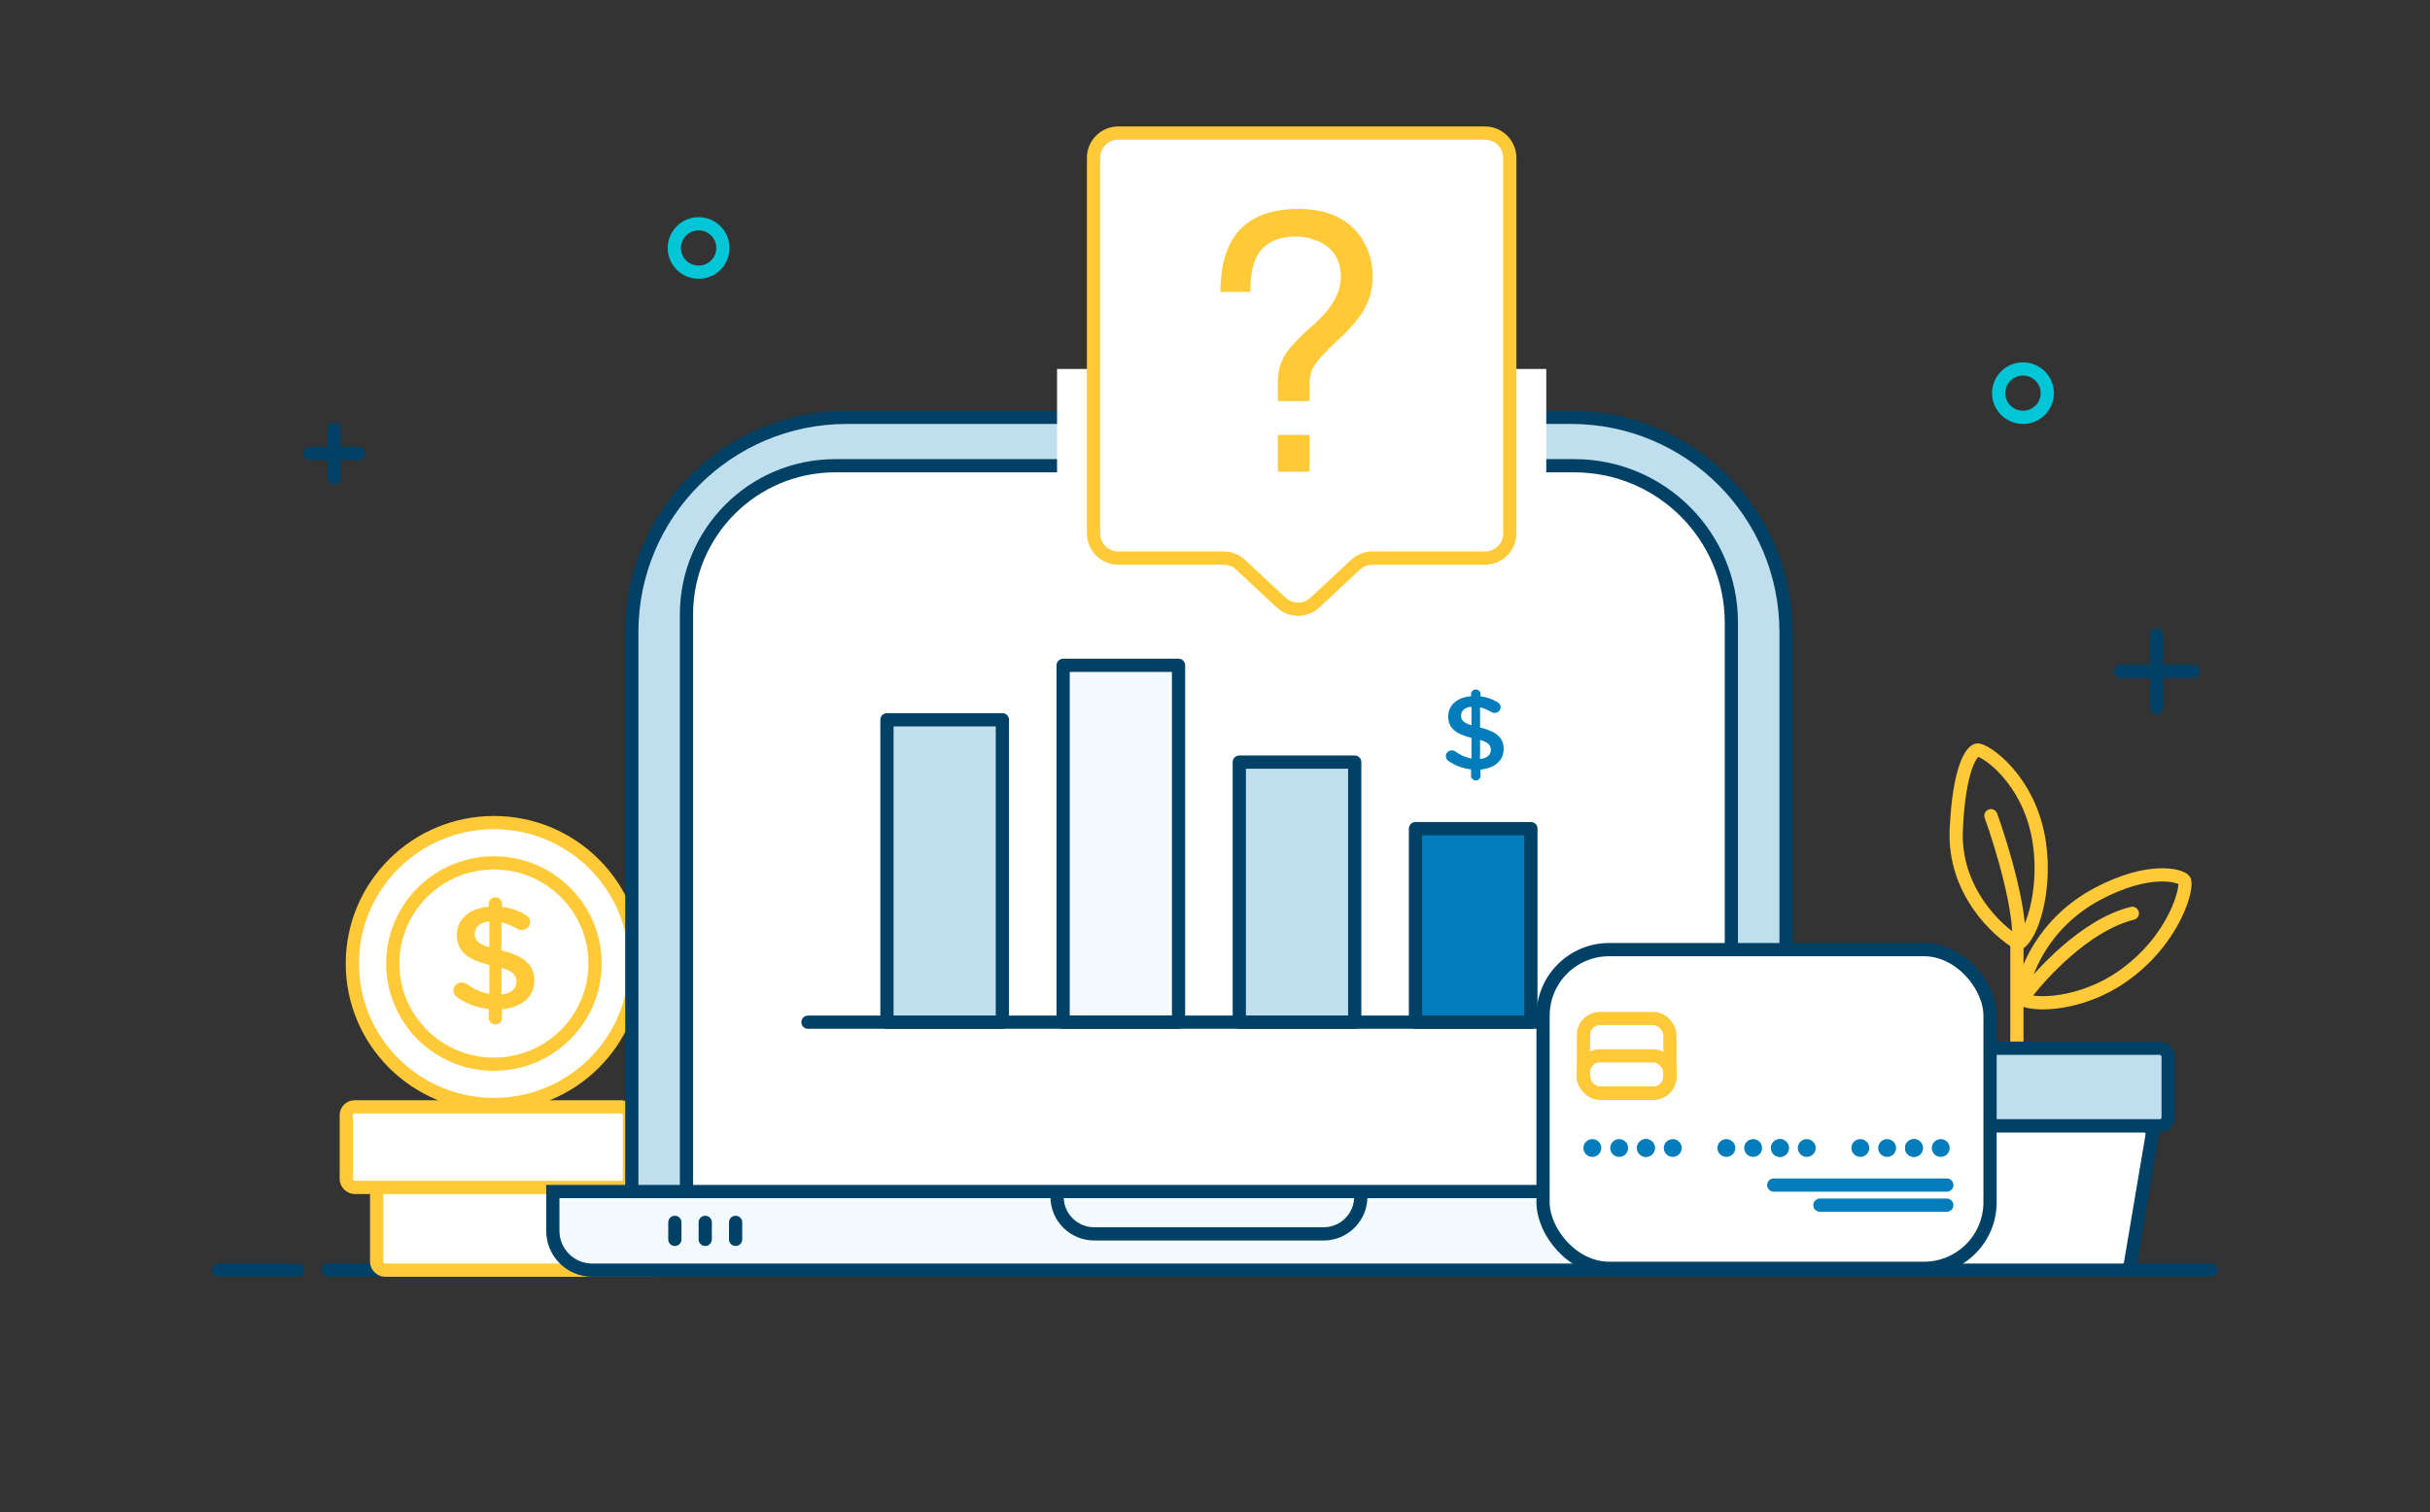 <svg width="294" height="183" viewBox="0 0 294 183" fill="none" xmlns="http://www.w3.org/2000/svg">
<rect x="0" y="0" width="294" height="183" fill="#333333" stroke="none"/>
<path d="M267.54 153.72L39.69 153.72" stroke="#004165" stroke-width="1.6" stroke-linecap="round" stroke-linejoin="round"/>
<rect width="10.248" height="34.545" rx="1" transform="matrix(-1.19738e-08 -1 -1 1.18762e-08 80.115 153.72)" fill="white" stroke="#FFC937" stroke-width="1.6"/>
<rect width="9.748" height="34.257" rx="1" transform="matrix(-1.19738e-08 -1 -1 1.18762e-08 76.152 143.704)" fill="white" stroke="#FFC937" stroke-width="1.6"/>
<ellipse rx="17.129" ry="17.059" transform="matrix(-1 0 0 1 59.759 116.611)" fill="white" stroke="#FFC937" stroke-width="1.6"/>
<ellipse cx="59.758" cy="116.611" rx="12.235" ry="12.185" fill="white" stroke="#FFC937" stroke-width="1.6"/>
<path fill-rule="evenodd" clip-rule="evenodd" d="M59.134 109.359C59.134 108.932 59.502 108.595 59.943 108.595C60.385 108.595 60.734 108.932 60.734 109.359V109.75C61.82 109.874 62.74 110.212 63.586 110.727C63.88 110.887 64.138 111.153 64.138 111.58C64.138 112.131 63.678 112.557 63.108 112.557C62.924 112.557 62.74 112.504 62.556 112.397C61.912 112.024 61.286 111.757 60.661 111.615V115.027C63.457 115.702 64.653 116.786 64.653 118.687C64.653 120.641 63.071 121.938 60.734 122.152V123.218C60.734 123.644 60.385 123.982 59.943 123.982C59.502 123.982 59.134 123.644 59.134 123.218V122.116C57.754 121.974 56.484 121.494 55.362 120.73C55.049 120.535 54.865 120.25 54.865 119.877C54.865 119.327 55.307 118.9 55.877 118.9C56.098 118.9 56.319 118.971 56.484 119.096C57.349 119.7 58.195 120.108 59.207 120.286V116.786C56.521 116.111 55.27 115.133 55.27 113.126C55.27 111.224 56.834 109.91 59.134 109.732V109.359ZM62.482 118.811C62.482 118.03 62.077 117.55 60.661 117.123V120.357C61.838 120.233 62.482 119.664 62.482 118.811ZM59.207 114.653C57.791 114.209 57.441 113.747 57.441 113.001C57.441 112.219 58.03 111.615 59.207 111.508V114.653Z" fill="#FFC937"/>
<path d="M219.765 144.204H73.5H66.885V148.962C66.885 151.59 69.024 153.72 71.662 153.72H73.5H219.765H221.602C224.241 153.72 226.38 151.59 226.38 148.962V144.204H219.765Z" fill="#F2FAFD"/>
<path d="M73.5 144.204H226.38V148.962C226.38 151.59 224.241 153.72 221.602 153.72H73.5M219.765 144.204H66.885V148.962C66.885 151.59 69.024 153.72 71.662 153.72H219.765" stroke="#004165" stroke-width="1.6"/>
<path d="M127.89 144.204H164.64V144.828C164.64 147.313 162.625 149.328 160.14 149.328H132.39C129.904 149.328 127.89 147.313 127.89 144.828V144.204Z" stroke="#004165" stroke-width="1.6"/>
<line x1="81.65" y1="147.932" x2="81.65" y2="149.992" stroke="#004165" stroke-width="1.6" stroke-linecap="round" stroke-linejoin="round"/>
<line x1="85.325" y1="147.932" x2="85.325" y2="149.992" stroke="#004165" stroke-width="1.6" stroke-linecap="round" stroke-linejoin="round"/>
<line x1="89" y1="147.932" x2="89" y2="149.992" stroke="#004165" stroke-width="1.6" stroke-linecap="round" stroke-linejoin="round"/>
<line x1="199.985" y1="148.528" x2="210.88" y2="148.528" stroke="#004165" stroke-width="1.6" stroke-linecap="round" stroke-linejoin="round"/>
<path d="M76.44 76.508C76.44 62.148 88.081 50.508 102.44 50.508H190.09C204.45 50.508 216.09 62.148 216.09 76.508V144.204H76.44V76.508Z" fill="#BFDEEE" stroke="#004165" stroke-width="1.6"/>
<path d="M83.055 74.364C83.055 64.423 91.114 56.364 101.055 56.364H190.475C200.968 56.364 209.475 64.87 209.475 75.364V144.204H83.055V74.364Z" fill="white" stroke="#004165" stroke-width="1.6"/>
<rect x="107.31" y="87.108" width="13.965" height="36.6" fill="#BFDEEE" stroke="#004165" stroke-width="1.6" stroke-linecap="round" stroke-linejoin="round"/>
<rect x="128.625" y="80.52" width="13.965" height="43.188" fill="#F2FAFD" stroke="#004165" stroke-width="1.6" stroke-linecap="round" stroke-linejoin="round"/>
<rect x="149.94" y="92.232" width="13.965" height="31.476" fill="#BFDEEE" stroke="#004165" stroke-width="1.6" stroke-linecap="round" stroke-linejoin="round"/>
<rect x="171.255" y="100.284" width="13.965" height="23.424" fill="#007DBA" stroke="#004165" stroke-width="1.6" stroke-linecap="round" stroke-linejoin="round"/>
<path d="M194.04 123.708L97.755 123.708" stroke="#004165" stroke-width="1.6" stroke-linecap="round" stroke-linejoin="round"/>
<path fill-rule="evenodd" clip-rule="evenodd" d="M177.98 83.994C177.98 83.689 178.243 83.448 178.558 83.448C178.874 83.448 179.123 83.689 179.123 83.994V84.273C179.899 84.362 180.556 84.604 181.161 84.972C181.372 85.086 181.556 85.276 181.556 85.581C181.556 85.975 181.227 86.279 180.819 86.279C180.688 86.279 180.556 86.241 180.425 86.165C179.965 85.899 179.518 85.708 179.071 85.607V88.044C181.069 88.527 181.924 89.301 181.924 90.66C181.924 92.056 180.793 92.983 179.123 93.135V93.897C179.123 94.202 178.874 94.443 178.558 94.443C178.243 94.443 177.98 94.202 177.98 93.897V93.11C176.994 93.008 176.087 92.666 175.285 92.12C175.061 91.98 174.93 91.777 174.93 91.51C174.93 91.117 175.245 90.812 175.653 90.812C175.811 90.812 175.968 90.863 176.087 90.952C176.704 91.383 177.309 91.675 178.032 91.802V89.301C176.113 88.819 175.219 88.121 175.219 86.686C175.219 85.327 176.336 84.388 177.98 84.261V83.994ZM180.372 90.749C180.372 90.19 180.083 89.847 179.071 89.543V91.853C179.912 91.764 180.372 91.358 180.372 90.749ZM178.032 87.778C177.02 87.46 176.77 87.13 176.77 86.597C176.77 86.038 177.191 85.606 178.032 85.53V87.778Z" fill="#007DBA"/>
<path d="M244.02 126.636V114.192" stroke="#FFC937" stroke-width="1.6" stroke-linecap="round"/>
<path d="M244.232 114.192C241.577 112.659 236.35 107.752 236.685 100.392C237.021 93.032 238.502 90.913 239.201 90.773C240.039 90.606 245.631 94.269 246.748 102.065C247.586 107.919 245.77 113.356 244.232 114.192ZM244.232 114.192C244.568 110.177 242.136 102.204 240.878 98.719" stroke="#FFC937" stroke-width="1.6" stroke-linecap="round"/>
<path d="M253.76 108.188C247.229 111.657 244.739 117.791 244.557 120.847C245.999 121.843 251.822 121.607 256.701 118.23C263.197 113.734 264.79 107.187 264.263 106.514C263.824 105.954 260.062 104.841 253.76 108.188Z" stroke="#FFC937" stroke-width="1.6" stroke-linecap="round"/>
<path d="M244.755 120.78C246.822 117.934 252.362 111.899 257.985 110.532" stroke="#FFC937" stroke-width="1.6" stroke-linecap="round"/>
<path d="M231.186 137.371C231.104 136.771 231.571 136.237 232.177 136.237H259.393C260.012 136.237 260.482 136.793 260.379 137.403L257.763 152.887C257.681 153.368 257.265 153.72 256.777 153.72H234.27C233.769 153.72 233.346 153.35 233.279 152.854L231.186 137.371Z" fill="white" stroke="#004165" stroke-width="1.6" stroke-linecap="round"/>
<rect x="229.32" y="126.855" width="32.998" height="9.39" rx="1" fill="#BFDEEE" stroke="#004165" stroke-width="1.6" stroke-linecap="round"/>
<path fill-rule="evenodd" clip-rule="evenodd" d="M87.465 30.012C87.465 31.629 86.149 32.94 84.525 32.94C82.901 32.94 81.585 31.629 81.585 30.012C81.585 28.395 82.901 27.084 84.525 27.084C86.149 27.084 87.465 28.395 87.465 30.012Z" stroke="#00C6D7" stroke-width="1.6" stroke-linecap="round" stroke-linejoin="round"/>
<path d="M260.925 76.86V85.644" stroke="#004165" stroke-width="1.6" stroke-linecap="round" stroke-linejoin="round"/>
<path d="M265.335 81.252H256.515" stroke="#004165" stroke-width="1.6" stroke-linecap="round" stroke-linejoin="round"/>
<path d="M40.426 57.828V51.972" stroke="#004165" stroke-width="1.6" stroke-linecap="round" stroke-linejoin="round"/>
<path d="M43.365 54.9H37.485" stroke="#004165" stroke-width="1.6" stroke-linecap="round" stroke-linejoin="round"/>
<path fill-rule="evenodd" clip-rule="evenodd" d="M247.695 47.58C247.695 49.197 246.379 50.508 244.755 50.508C243.132 50.508 241.815 49.197 241.815 47.58C241.815 45.962 243.132 44.652 244.755 44.652C246.379 44.652 247.695 45.962 247.695 47.58Z" stroke="#00C6D7" stroke-width="1.6" stroke-linecap="round" stroke-linejoin="round"/>
<path d="M36.015 153.72H26.46" stroke="#004165" stroke-width="1.6" stroke-linecap="round" stroke-linejoin="round"/>
<rect x="127.89" y="44.652" width="59.19" height="19.032" fill="white"/>
<path d="M179.666 16.104H135.3C133.643 16.104 132.3 17.447 132.3 19.104V64.542C132.3 66.199 133.643 67.542 135.3 67.542H148.052C148.811 67.542 149.542 67.83 150.098 68.348L155.003 72.921C156.155 73.996 157.942 73.996 159.095 72.921L164 68.348C164.555 67.83 165.287 67.542 166.046 67.542H179.666C181.323 67.542 182.666 66.199 182.666 64.542V19.104C182.666 17.447 181.323 16.104 179.666 16.104Z" fill="white" stroke="#FFC937" stroke-width="1.6"/>
<path d="M158.441 48.54H154.61V46.193C154.61 44.754 155.005 43.51 155.796 42.463C156.282 41.834 157.025 41.045 158.024 40.095C158.219 39.927 158.559 39.627 159.044 39.194C161.14 37.308 162.202 35.422 162.23 33.536C162.23 31.524 161.363 30.092 159.627 29.24L158.316 28.8C157.83 28.688 157.316 28.633 156.775 28.633C154.443 28.633 152.854 29.464 152.007 31.126C151.521 32.104 151.278 33.508 151.278 35.338H147.655C147.655 32.321 148.294 29.981 149.571 28.318C150.862 26.656 152.784 25.678 155.338 25.385C155.88 25.315 156.435 25.28 157.004 25.28C160.585 25.28 163.167 26.467 164.749 28.842L165.437 30.141C165.867 31.175 166.082 32.307 166.082 33.536C166.082 35.534 165.353 37.378 163.896 39.068C163.354 39.725 162.66 40.437 161.814 41.205C160.023 42.868 158.982 44.083 158.691 44.852C158.524 45.285 158.441 45.843 158.441 46.528V48.54ZM158.441 52.626V57.089H154.61V52.626H158.441Z" fill="#FFC937"/>
<rect x="186.69" y="114.924" width="54.081" height="38.571" rx="8" fill="white" stroke="#004165" stroke-width="1.6" stroke-linecap="round" stroke-linejoin="round"/>
<path d="M220.186 145.85L235.538 145.85" stroke="#007DBA" stroke-width="1.6" stroke-linecap="round" stroke-linejoin="round"/>
<path d="M214.604 143.417H235.538" stroke="#007DBA" stroke-width="1.6" stroke-linecap="round" stroke-linejoin="round"/>
<rect x="191.575" y="123.263" width="10.467" height="9.035" rx="2" fill="white" stroke="#FFC937" stroke-width="1.6"/>
<ellipse cx="192.656" cy="138.934" rx="1.081" ry="1.076" fill="#007DBA"/>
<ellipse cx="195.898" cy="138.934" rx="1.081" ry="1.076" fill="#007DBA"/>
<ellipse cx="199.14" cy="138.934" rx="1.081" ry="1.076" fill="#007DBA"/>
<ellipse cx="199.14" cy="138.934" rx="1.081" ry="1.076" fill="#007DBA"/>
<ellipse cx="202.383" cy="138.934" rx="1.081" ry="1.076" fill="#007DBA"/>
<ellipse cx="225.079" cy="138.934" rx="1.081" ry="1.076" fill="#007DBA"/>
<ellipse cx="228.321" cy="138.934" rx="1.081" ry="1.076" fill="#007DBA"/>
<ellipse cx="231.564" cy="138.934" rx="1.081" ry="1.076" fill="#007DBA"/>
<ellipse cx="231.564" cy="138.934" rx="1.081" ry="1.076" fill="#007DBA"/>
<ellipse cx="234.806" cy="138.934" rx="1.081" ry="1.076" fill="#007DBA"/>
<ellipse cx="208.868" cy="138.934" rx="1.081" ry="1.076" fill="#007DBA"/>
<ellipse cx="212.11" cy="138.934" rx="1.081" ry="1.076" fill="#007DBA"/>
<ellipse cx="215.352" cy="138.934" rx="1.081" ry="1.076" fill="#007DBA"/>
<ellipse cx="215.352" cy="138.934" rx="1.081" ry="1.076" fill="#007DBA"/>
<ellipse cx="218.594" cy="138.934" rx="1.081" ry="1.076" fill="#007DBA"/>
<rect x="191.575" y="127.781" width="10.467" height="4.517" rx="2" stroke="#FFC937" stroke-width="1.6"/>
</svg>
